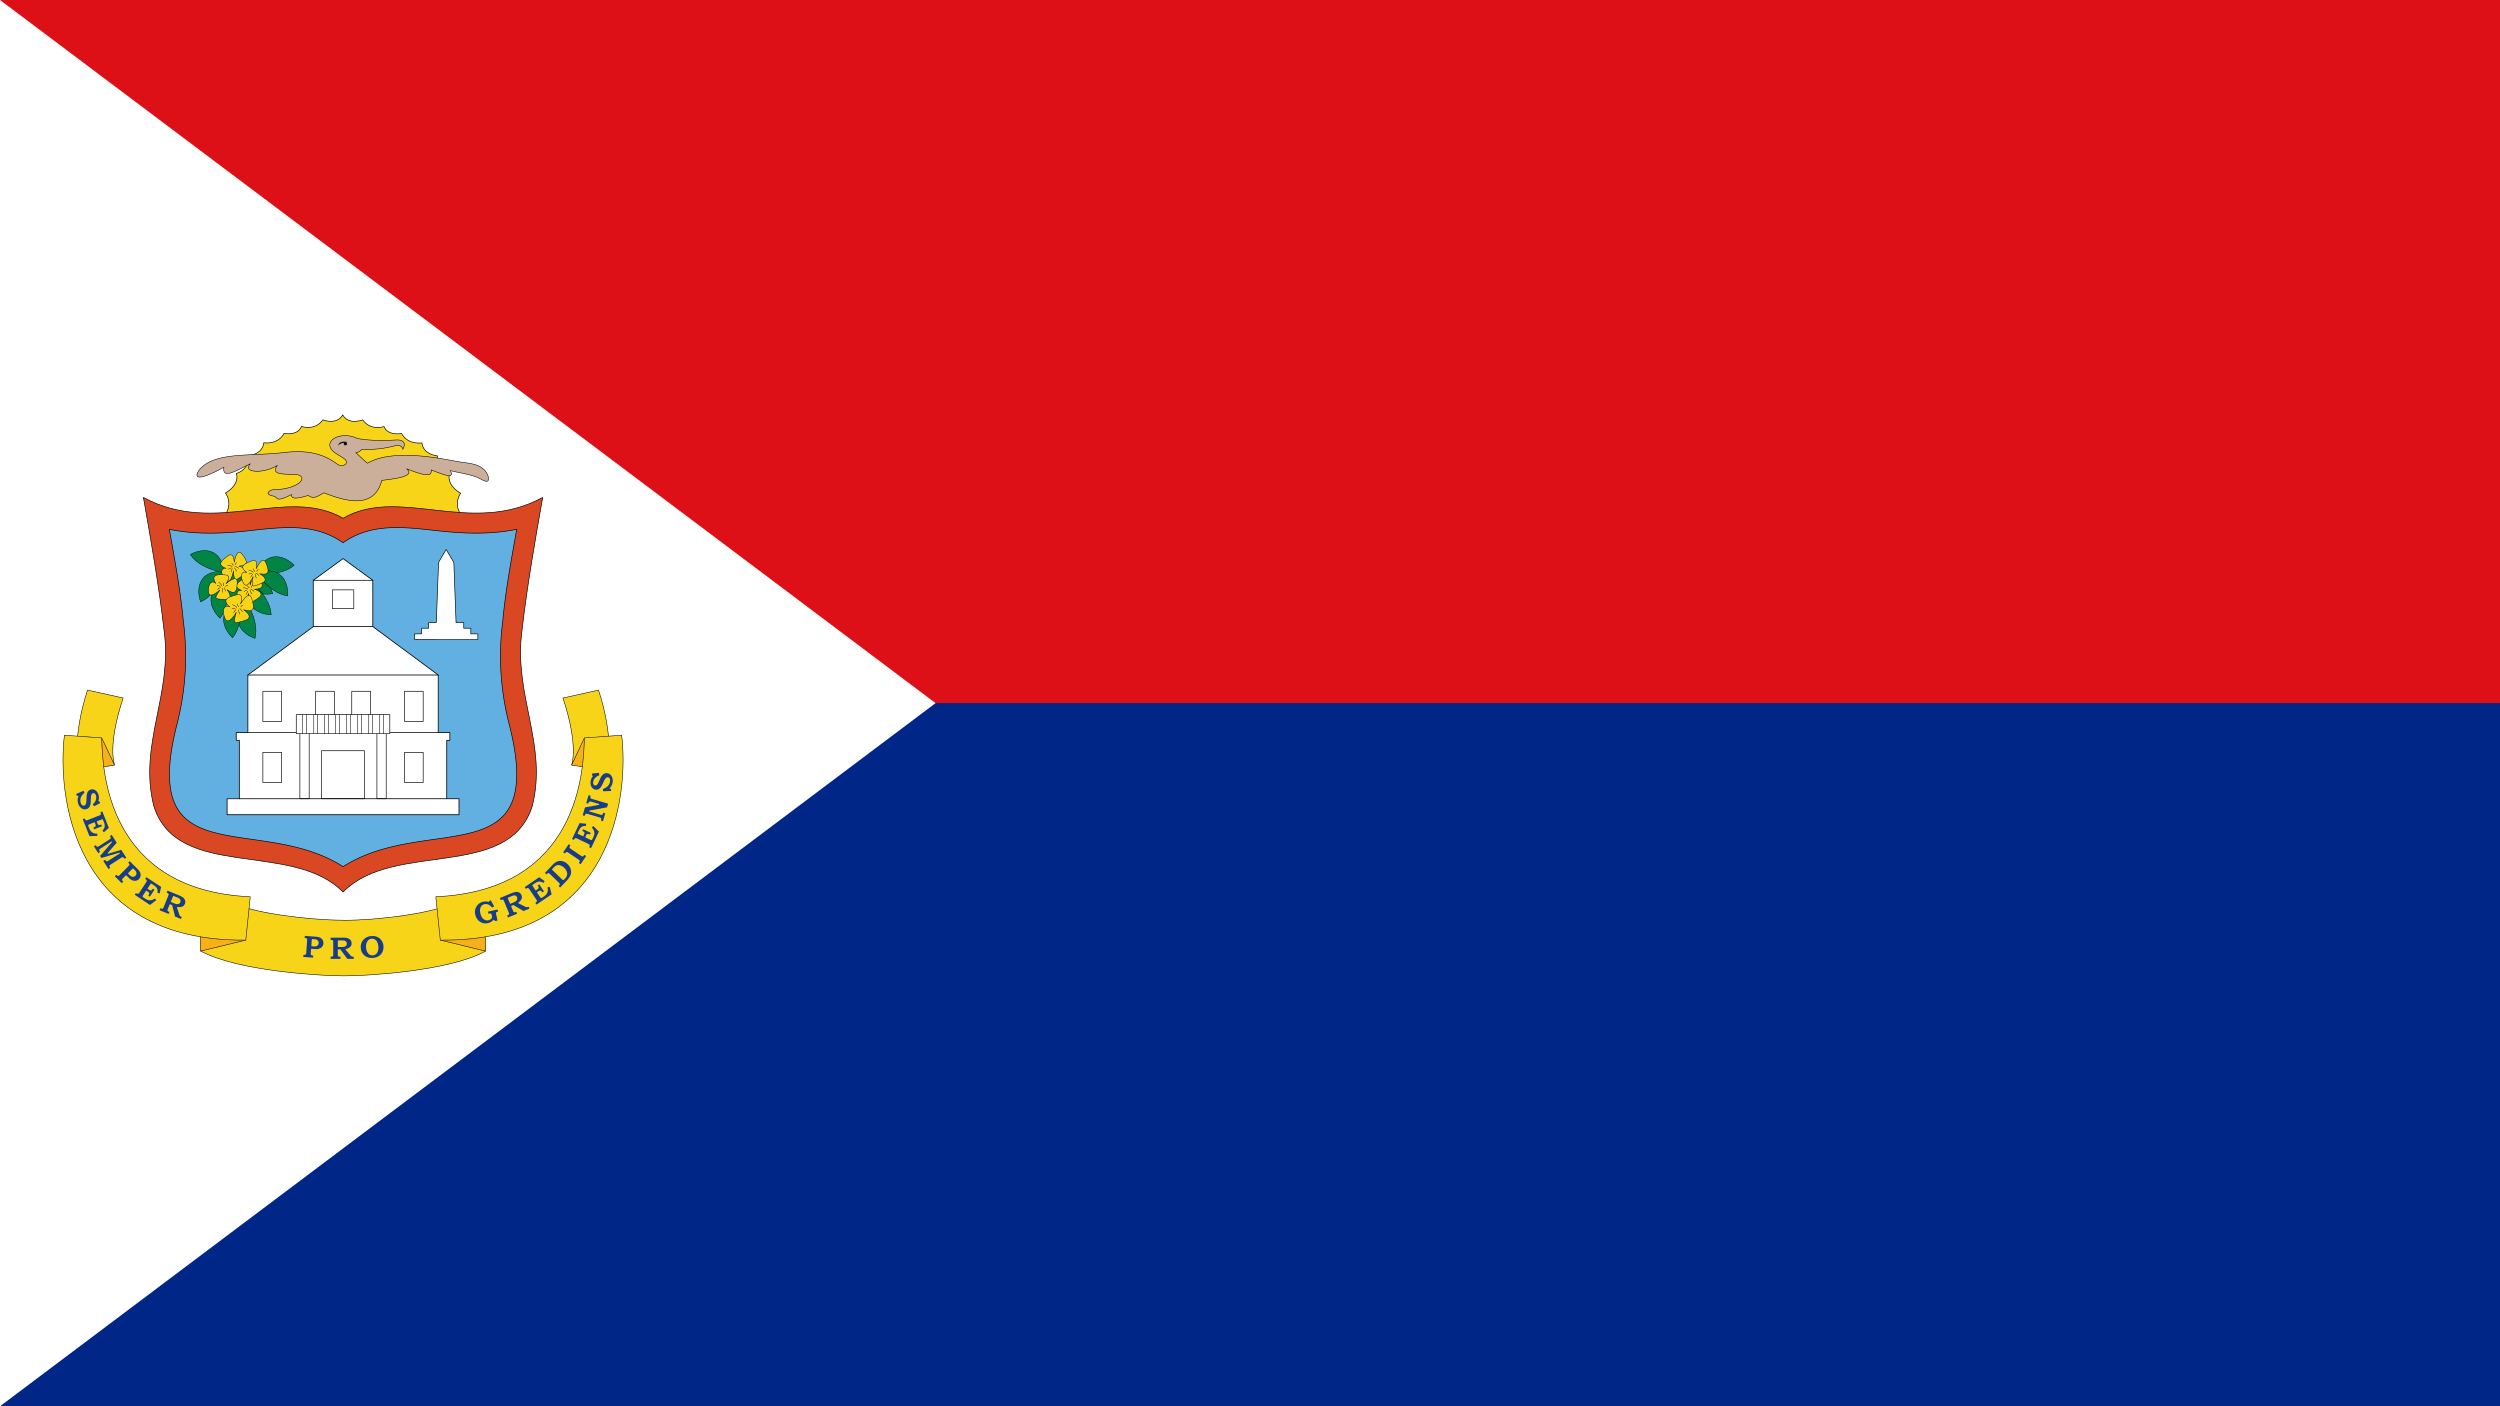 <svg xmlns="http://www.w3.org/2000/svg" viewBox="0 0 1920 1080"><defs><style>.cls-1{fill:#002688;}.cls-2{fill:#dc1016;}.cls-13,.cls-21,.cls-24,.cls-3{fill:#fff;}.cls-16,.cls-17,.cls-18,.cls-19,.cls-20,.cls-4,.cls-7,.cls-9{fill:#f7d417;}.cls-5{fill:#f7b017;}.cls-22,.cls-23,.cls-6{fill:none;}.cls-10,.cls-11,.cls-12,.cls-13,.cls-14,.cls-15,.cls-16,.cls-17,.cls-18,.cls-19,.cls-20,.cls-21,.cls-22,.cls-23,.cls-24,.cls-25,.cls-6,.cls-7,.cls-9{stroke:#000;stroke-linejoin:round;}.cls-6,.cls-7{stroke-width:0.4px;}.cls-8{fill:#173d89;}.cls-11,.cls-12,.cls-13,.cls-9{stroke-width:0.5px;}.cls-10{fill:#cbaf9a;stroke-width:0.4px;}.cls-11{fill:#da4823;}.cls-12{fill:#62b0e2;}.cls-13,.cls-16,.cls-17,.cls-18,.cls-19,.cls-20,.cls-21,.cls-22,.cls-23,.cls-24,.cls-25{stroke-linecap:round;}.cls-14,.cls-15{fill:#008545;stroke-width:0.33px;}.cls-14{stroke-linecap:square;}.cls-16{stroke-width:0.33px;}.cls-17{stroke-width:0.33px;}.cls-18{stroke-width:0.33px;}.cls-19{stroke-width:0.33px;}.cls-20{stroke-width:0.32px;}.cls-21,.cls-22{stroke-width:0.6px;}.cls-23,.cls-24{stroke-width:0.5px;}.cls-25{fill:#21468b;stroke-width:0.4px;}</style></defs><title>Sint Maarten Flag1</title><g id="Layer_2" data-name="Layer 2"><g id="Sint_Maarten_Flag" data-name="Sint Maarten Flag"><path class="cls-1" d="M0,0H1920V1080H0Z"/><path class="cls-2" d="M0,0H1920V540H0Z"/><path class="cls-3" d="M0,0V1080L718.51,540Z"/><path class="cls-4" d="M432.35,536.08c12.39,37.26,6.62,51.59,6.61,51.5L467.07,592s4.74-25.33-7.4-62Z"/><path class="cls-4" d="M263.79,706.77c26.63.09,69-5.36,84.32-13.31l24.12-4.19.67,41.2c-28.55,15.77-94.47,19.16-109,19-14.52.11-81.25-3.33-109.93-19.16l.37-41.23,24.2,4.24c15.34,7.91,58.68,13.4,85.29,13.4h-.07"/><path class="cls-5" d="M372.9,730.46,338.15,722l34.64-4.48Z"/><path class="cls-5" d="M467.05,592,448.8,566.72,439,587.58Z"/><path class="cls-6" d="M432.35,536.08c12.39,37.26,6.62,51.59,6.61,51.5L467.07,592s4.74-25.33-7.4-62Z"/><path class="cls-6" d="M372.9,730.46,338.15,722"/><path class="cls-6" d="M448.8,566.71,439,587.57"/><path class="cls-5" d="M154,730.46,188.76,722l-34.64-4.48Z"/><path class="cls-6" d="M263.79,706.77c26.63.09,69-5.36,84.32-13.31l24.12-4.19.67,41.2c-28.55,15.77-94.47,19.16-109,19-14.52.11-81.25-3.33-109.93-19.16l.37-41.23,24.2,4.24c15.34,7.91,58.68,13.4,85.29,13.4h-.07"/><path class="cls-7" d="M477.42,564.64l-28.62,2.08c-.64,24.29-3.58,117-114.09,122L338.15,722c134.52,1.4,144.74-113.25,139.27-157.39Z"/><path class="cls-4" d="M94.57,536.08C82.18,573.34,88,587.67,88,587.58L59.85,592s-4.74-25.33,7.39-62Z"/><path class="cls-5" d="M59.85,592,78.1,566.72,88,587.58Z"/><path class="cls-6" d="M94.57,536.08C82.18,573.34,88,587.67,88,587.58L59.85,592s-4.74-25.33,7.39-62Z"/><path class="cls-6" d="M154,730.46,188.76,722"/><path class="cls-6" d="M78.1,566.71,88,587.57"/><path class="cls-7" d="M49.48,564.64l28.62,2.08c.65,24.29,3.59,117,114.1,122L188.76,722C54.24,723.43,44,608.78,49.49,564.64Z"/><path class="cls-8" d="M234.11,718.75l-.13,1.64.46,0a1.85,1.85,0,0,1,.95.24,1,1,0,0,1,.43.57h0a3.1,3.1,0,0,1,.05,1.15l-.67,9.3a2.92,2.92,0,0,1-.22,1.11h0a1.1,1.1,0,0,1-.55.47,2.9,2.9,0,0,1-1.15.06l-.23,0-.12,1.64,7.53.54.12-1.64-.51,0a1.93,1.93,0,0,1-.9-.21h0a1.07,1.07,0,0,1-.44-.52h0a2,2,0,0,1-.06-.93l.22-3.16a.34.34,0,0,1,.37-.32h0l2.87.21a6.42,6.42,0,0,0,4.46-1.07h0a4.27,4.27,0,0,0,1.79-3.26,4.47,4.47,0,0,0-.28-1.92,4.41,4.41,0,0,0-1-1.63h0a4.63,4.63,0,0,0-1.73-1.1,9.09,9.09,0,0,0-2.67-.53Zm52.18.14-1,0a8.7,8.7,0,0,0-6.18,2.82,8.08,8.08,0,0,0-2,6.24h0a8,8,0,0,0,3.21,6.18,8.69,8.69,0,0,0,6,1.54,9.63,9.63,0,0,0,4.58-1.37,7.48,7.48,0,0,0,2.8-3.17,8.81,8.81,0,0,0,.78-4.49,8.06,8.06,0,0,0-2.82-5.86,8.15,8.15,0,0,0-5.47-1.93Zm-32.39,1.27v1.71h.61a1.86,1.86,0,0,1,.79.16.84.84,0,0,1,.49.52,2.39,2.39,0,0,1,.12.91l0,9.54c0,.26,0,.47,0,.63a.79.79,0,0,1-.07.41h0a1.18,1.18,0,0,1-.53.55,2.24,2.24,0,0,1-1,.15h-.39v1.65l7.57,0v-1.64H261a2.44,2.44,0,0,1-1-.15h0a1.09,1.09,0,0,1-.45-.52h0a3.41,3.41,0,0,1-.12-1.24v-3.38a.35.35,0,0,1,.35-.35h1.41a.35.35,0,0,1,.28.15l5.3,7.17,4.9,0v-1.65h-.38a3.18,3.18,0,0,1-.88-.1,2.35,2.35,0,0,1-.65-.33h0a4.46,4.46,0,0,1-.68-.69h0l-.14-.18-3.47-4.06a.36.36,0,0,1,.05-.5.41.41,0,0,1,.15-.07,6.53,6.53,0,0,0,3.1-1.47,3.56,3.56,0,0,0,1.26-2.86,3.89,3.89,0,0,0-.48-2,4.06,4.06,0,0,0-1.38-1.45,4.87,4.87,0,0,0-2-.75,13,13,0,0,0-2.14-.19Zm31.93.74a3.93,3.93,0,0,1,2.06.59,4.79,4.79,0,0,1,1.83,2.07,9.07,9.07,0,0,1,.86,3.47,7.62,7.62,0,0,1-1.07,4.89,4.29,4.29,0,0,1-6.61.48,7.41,7.41,0,0,1-1.75-4.66,7.76,7.76,0,0,1,1.15-5,4.08,4.08,0,0,1,3.21-1.81h.32Zm-46,.33,1.87.13a3.54,3.54,0,0,1,2.13.74,2.59,2.59,0,0,1,.89,2.19,2.63,2.63,0,0,1-1.75,2.39,5.27,5.27,0,0,1-2.09.14l-1.44-.09a.36.36,0,0,1-.32-.38h0l.34-4.8a.35.35,0,0,1,.37-.32Zm20,1h2.77a6.82,6.82,0,0,1,2.19.25,2.35,2.35,0,0,1,1.14.85,2.23,2.23,0,0,1,.42,1.35,2.37,2.37,0,0,1-.45,1.44,2.6,2.6,0,0,1-1.26.91,7.19,7.19,0,0,1-2.33.28h-2.51a.35.35,0,0,1-.35-.35l0-4.38a.35.35,0,0,1,.35-.35Z"/><path class="cls-8" d="M460,593.54l-5.23.52-.19,1.25.6.47a.35.35,0,0,1,.07.49h0a6.88,6.88,0,0,0-1.64,3.57,7.48,7.48,0,0,0,.18,3.25h0a5,5,0,0,0,1.38,2.34,4.1,4.1,0,0,0,2.16,1,3.87,3.87,0,0,0,1.69-.1,4.06,4.06,0,0,0,1.4-.68,6.4,6.4,0,0,0,1.23-1.43,14.3,14.3,0,0,0,.91-1.58l1.24-2.68a8.93,8.93,0,0,1,1.46-2.41h0a1.91,1.91,0,0,1,1.64-.61,1.7,1.7,0,0,1,1,.53,2.25,2.25,0,0,1,.59,1.17h0a4.56,4.56,0,0,1,0,1.65,6.22,6.22,0,0,1-2,3.69A8.36,8.36,0,0,1,463,605.9l.15,1.77,6.05-.17.19-1.28-.92-.59a.33.33,0,0,1-.11-.48l0,0a7.68,7.68,0,0,0,2.14-4.36,6.91,6.91,0,0,0-.88-4.82,4.34,4.34,0,0,0-3.16-2.14,4,4,0,0,0-2.91.62,7.88,7.88,0,0,0-2.49,3.36h0l-1.43,3.06h0a4.92,4.92,0,0,1-1.29,1.93,1.87,1.87,0,0,1-1.45.45,1.56,1.56,0,0,1-1.1-.92h0a3.19,3.19,0,0,1-.2-1.9,5.77,5.77,0,0,1,1.49-3,8.42,8.42,0,0,1,3.19-2Zm-8,17.2-1.75,6,1.58.45.14-.45a1.77,1.77,0,0,1,.43-.88,1.07,1.07,0,0,1,.67-.3,1.4,1.4,0,0,1,.45,0c.18,0,.39.09.64.17l5.8,1.7a.35.35,0,0,1,.25.43.36.36,0,0,1-.29.25l-10.65,1.95-1.78,6.07,1.58.46.16-.54a1.6,1.6,0,0,1,.39-.78,1.14,1.14,0,0,1,.64-.31,2.29,2.29,0,0,1,1,.12l9.31,2.74a1.91,1.91,0,0,1,.84.43,1.16,1.16,0,0,1,.35.64h0a2.32,2.32,0,0,1-.15,1l-.1.36,1.57.46,1.77-6.08-1.57-.46-.13.45a2.16,2.16,0,0,1-.43.9h0a1.09,1.09,0,0,1-.6.33h0a3,3,0,0,1-1.08-.2l-8.36-2.46a.35.35,0,0,1-.23-.44.34.34,0,0,1,.26-.23l13.51-2.5.82-2.8-12.22-3.58a3.1,3.1,0,0,1-1.05-.44,1.1,1.1,0,0,1-.37-.63h0a2.05,2.05,0,0,1,.12-1l.12-.42Zm-6.88,21.42-5.82,12.22,1.48.7.17-.36a2.05,2.05,0,0,1,.59-.85,1.07,1.07,0,0,1,.65-.21,2.78,2.78,0,0,1,1.08.35l8.31,4,.63.31a1.83,1.83,0,0,1,.37.25h0a1.05,1.05,0,0,1,.3.82,3.42,3.42,0,0,1-.41,1.21l0,.07,1.48.71,6-12.69-4.29-4.29-1.19,1.22a7.75,7.75,0,0,1,1.47,2h0a5.56,5.56,0,0,1,.52,2.55,7.48,7.48,0,0,1-.78,2.75l-.61,1.28a2.43,2.43,0,0,1-.47.77h0a.78.78,0,0,1-.52.21.92.92,0,0,1-.37-.09c-.14,0-.3-.12-.49-.21l-3.5-1.67a.36.36,0,0,1-.16-.47h0l.33-.69a4.37,4.37,0,0,1,.76-1.28,1.35,1.35,0,0,1,.85-.32,2.63,2.63,0,0,1,1.21.34l.34.16.63-1.32-5.83-2.78-.62,1.32.26.13a3.18,3.18,0,0,1,1.13.73,1.2,1.2,0,0,1,.26.88,3.91,3.91,0,0,1-.46,1.34l-.37.78a.35.35,0,0,1-.46.16h0l-3.81-1.82a.36.36,0,0,1-.17-.47h0l1.11-2.33a7.28,7.28,0,0,1,1.2-1.86,3.86,3.86,0,0,1,1.82-1.15h0a7.48,7.48,0,0,1,2.25-.26l.16-1.7Zm-8.36,16.17-4.23,6.26,1.36.93.23-.34a3.23,3.23,0,0,1,.34-.46,1,1,0,0,1,.33-.28,1.12,1.12,0,0,1,.74-.1,3,3,0,0,1,1,.54l7.79,5.27a2.49,2.49,0,0,1,.78.7,1.06,1.06,0,0,1,.15.67h0a2.76,2.76,0,0,1-.5,1l-.18.27,1.36.91,4.22-6.26-1.36-.92-.31.46a1.78,1.78,0,0,1-.66.65.92.92,0,0,1-.67.11,3.21,3.21,0,0,1-1-.53l-7.76-5.25a2.89,2.89,0,0,1-.82-.71h0a1,1,0,0,1-.18-.69,2.09,2.09,0,0,1,.45-.95l.22-.34Zm-6.61,12.86a6.66,6.66,0,0,0-1.87.31,10,10,0,0,0-3.87,2.72l-5.89,6.15,1.18,1.14.16-.17a2.33,2.33,0,0,1,.91-.71,1,1,0,0,1,.72,0,2.53,2.53,0,0,1,.91.68l6.66,6.41a2.92,2.92,0,0,1,.74.88h0a1.24,1.24,0,0,1,.05.78,2.37,2.37,0,0,1-.67.93l-.16.17,1.19,1.14,5.16-5.39a17.7,17.7,0,0,0,1.64-2.11,9.81,9.81,0,0,0,1.25-2.3,7.17,7.17,0,0,0,.32-2.72,7.47,7.47,0,0,0-.74-2.84,8.94,8.94,0,0,0-1.9-2.56,8.62,8.62,0,0,0-3.84-2.28,7.31,7.31,0,0,0-1.94-.24Zm-1.46,3.2h.35a5.67,5.67,0,0,1,1.43.31,7.58,7.58,0,0,1,2.89,1.82,7.32,7.32,0,0,1,1.93,2.88h0a4.87,4.87,0,0,1,.17,2.88,6.92,6.92,0,0,1-1.8,2.82,4,4,0,0,1-.76.68h0a.88.88,0,0,1-.62,0,.79.79,0,0,1-.31-.18l-.35-.31-7.57-7.3a.34.34,0,0,1,0-.49h0l1.3-1.35a5.77,5.77,0,0,1,2.45-1.69,3.62,3.62,0,0,1,.94-.13Zm-14.58,9.33L403,681.29l.92,1.36.33-.23a2.08,2.08,0,0,1,.94-.44,1.13,1.13,0,0,1,.67.16,2.76,2.76,0,0,1,.75.86l5.15,7.65c.16.24.28.44.37.6a1.32,1.32,0,0,1,.2.39h0a1.17,1.17,0,0,1-.16.86,3.41,3.41,0,0,1-1,.83l-.06,0,.92,1.37,11.63-7.85L422.13,681l-1.65.44a7.54,7.54,0,0,1,.23,2.52,5.59,5.59,0,0,1-.84,2.46h0a7.42,7.42,0,0,1-2.07,2l-1.17.79a2.3,2.3,0,0,1-.8.42h0a.76.76,0,0,1-.55-.08,1,1,0,0,1-.27-.27c-.09-.11-.19-.25-.31-.43l-2.17-3.22a.36.36,0,0,1,.1-.49l.63-.42a4.18,4.18,0,0,1,1.3-.71,1.36,1.36,0,0,1,.9.15,2.73,2.73,0,0,1,.87.91l.21.31,1.22-.82-3.61-5.35-1.21.81.16.24a3.21,3.21,0,0,1,.6,1.22h0a1.26,1.26,0,0,1-.21.86h0a4,4,0,0,1-1.09.93l-.7.47a.36.36,0,0,1-.49-.1l-2.35-3.5a.34.34,0,0,1,.09-.48h0l2.14-1.44a7.84,7.84,0,0,1,2-1,3.87,3.87,0,0,1,2.14-.05,7.33,7.33,0,0,1,2.07.93l1-1.38ZM396.6,685h-.27a5.23,5.23,0,0,0-1.08.16,14.14,14.14,0,0,0-2.05.66l-9.3,3.88.66,1.59.26-.11.3-.14h0a1.86,1.86,0,0,1,.79-.16.87.87,0,0,1,.65.28,2.37,2.37,0,0,1,.46.8l3.66,8.8c.1.24.18.44.23.59a1.21,1.21,0,0,1,.09.41h0a1.2,1.2,0,0,1-.28.7h0a2.19,2.19,0,0,1-.86.53l-.36.15.63,1.52,7-2.91-.63-1.52-.39.16a2.28,2.28,0,0,1-1,.26h0a1.15,1.15,0,0,1-.61-.31h0a3.35,3.35,0,0,1-.6-1.1l-1.29-3.11a.34.34,0,0,1,.18-.46h0l1.3-.54a.37.37,0,0,1,.31,0l7.67,4.56,4.52-1.88-.63-1.52-.35.15a3.08,3.08,0,0,1-.85.24,2,2,0,0,1-.73-.05h0a4.08,4.08,0,0,1-.88-.37l-.2-.11-4.76-2.4a.36.36,0,0,1-.16-.47.37.37,0,0,1,.12-.13,6.62,6.62,0,0,0,2.28-2.55,3.57,3.57,0,0,0,.06-3.14,3.93,3.93,0,0,0-1.2-1.63,4,4,0,0,0-1.84-.79h0a4.26,4.26,0,0,0-.8-.08ZM395,687.64a2.24,2.24,0,0,1,2.09,1.42,2.38,2.38,0,0,1,.15,1.5h0a2.64,2.64,0,0,1-.82,1.32,7,7,0,0,1-2,1.17l-2.31,1a.35.35,0,0,1-.46-.18h0l-1.68-4a.35.35,0,0,1,.18-.46h0l2.58-1.08a6.74,6.74,0,0,1,2.12-.61H395Zm-18,3.86-1.19.27-.22.64a.35.35,0,0,1-.44.22,6.67,6.67,0,0,0-1.92-.3,8.49,8.49,0,0,0-2.14.2,8,8,0,0,0-3.76,2,7.74,7.74,0,0,0-2.22,3.54,8.63,8.63,0,0,0-.09,4.41,9,9,0,0,0,2,4,7.81,7.81,0,0,0,3.47,2.32,7.69,7.69,0,0,0,4.18.17,8.27,8.27,0,0,0,2.31-.89,8.5,8.5,0,0,0,2-1.56.35.35,0,0,1,.49,0l0,0,.76.88,1.88-.42-1.08-4.84a2.52,2.52,0,0,1-.09-1,1.12,1.12,0,0,1,.36-.61h0a2.55,2.55,0,0,1,.93-.35l.27-.06-.36-1.63-7.38,1.66.36,1.63.6-.14a2.25,2.25,0,0,1,1-.08,1.2,1.2,0,0,1,.61.37h0a2,2,0,0,1,.33.92l.14.6h0a2.51,2.51,0,0,1,0,1.42,2.75,2.75,0,0,1-1,1.15,4.36,4.36,0,0,1-1.66.77,4.27,4.27,0,0,1-2.57-.2,5.41,5.41,0,0,1-2.26-1.89,9.07,9.07,0,0,1-1.43-3.38,7.77,7.77,0,0,1-.11-3.3,4.86,4.86,0,0,1,1.2-2.42h0a4.3,4.3,0,0,1,2.13-1.22,4.61,4.61,0,0,1,1.85,0,5.23,5.23,0,0,1,1.83.74h0A14.52,14.52,0,0,1,378,697l1.51-.9Z"/><path class="cls-8" d="M70.8,606.19a4,4,0,0,0-.9.11h0a4,4,0,0,0-1.54.73,4.13,4.13,0,0,0-1,1.16h0a6.32,6.32,0,0,0-.6,1.78h0a15.62,15.62,0,0,0-.25,1.81h0l-.15,2.94a8.73,8.73,0,0,1-.46,2.79,1.91,1.91,0,0,1-1.29,1.18,1.79,1.79,0,0,1-1.11-.12,2.34,2.34,0,0,1-1-.87,4.64,4.64,0,0,1-.62-1.52A6.32,6.32,0,0,1,62.3,612h0a8.39,8.39,0,0,1,2.59-3.08l-.81-1.59-5.53,2.42.29,1.26,1.08.2a.36.36,0,0,1,.28.41s0,0,0,.06a8.78,8.78,0,0,0-.56,2.46,8.09,8.09,0,0,0,.23,2.39,6.8,6.8,0,0,0,2.6,4.13,4.31,4.31,0,0,0,3.73.79,4,4,0,0,0,2.47-1.66,7.77,7.77,0,0,0,1-4l.18-3.38a5,5,0,0,1,.48-2.29,1.85,1.85,0,0,1,1.17-1,1.55,1.55,0,0,1,1.37.44,3.17,3.17,0,0,1,.9,1.69,5.78,5.78,0,0,1-.24,3.38h0a8.43,8.43,0,0,1-2.21,3.07l.87,1.56,4.65-2.44-.29-1.22-.73-.21a.35.35,0,0,1-.25-.43v0A6.81,6.81,0,0,0,75.8,611a7.47,7.47,0,0,0-1.38-2.94,4.94,4.94,0,0,0-2.16-1.65,4.38,4.38,0,0,0-1.16-.25h-.3Zm7.83,17-1.55.61.15.37a2.11,2.11,0,0,1,.22,1h0a1,1,0,0,1-.29.61,2.55,2.55,0,0,1-1,.55l-8.57,3.39-.66.24a1.31,1.31,0,0,1-.43.1h0a1.14,1.14,0,0,1-.79-.34,3.47,3.47,0,0,1-.61-1.13l0-.07-1.53.61,5.15,13.06,6.06-.21-.07-1.72a7.4,7.4,0,0,1-2.51-.31,5.63,5.63,0,0,1-2.21-1.35,7.47,7.47,0,0,1-1.47-2.46l-.53-1.32a2.35,2.35,0,0,1-.24-.86h0a.78.78,0,0,1,.21-.52,1.14,1.14,0,0,1,.32-.22c.12-.06.29-.12.48-.2l3.61-1.43a.35.35,0,0,1,.45.2h0l.28.71a4.29,4.29,0,0,1,.4,1.43,1.26,1.26,0,0,1-.34.83,2.49,2.49,0,0,1-1.07.67l-.36.14.54,1.36,6-2.37-.53-1.36-.28.1a3.12,3.12,0,0,1-1.31.33,1.23,1.23,0,0,1-.79-.4h0a3.85,3.85,0,0,1-.67-1.26l-.31-.79a.35.35,0,0,1,.19-.46h0l3.93-1.55a.35.35,0,0,1,.45.2h0l1,2.41A7.53,7.53,0,0,1,80.4,634a3.88,3.88,0,0,1-.41,2.1h0a7.85,7.85,0,0,1-1.34,1.82l1.12,1.28,3.82-3.37Zm7.15,18-1.38.89.3.48h0a1.73,1.73,0,0,1,.33.8h0a1,1,0,0,1-.21.7,2.44,2.44,0,0,1-.76.64l-8,5.14a2.52,2.52,0,0,1-1,.45,1.07,1.07,0,0,1-.72-.15h0a2.34,2.34,0,0,1-.68-.78l-.17-.28-1.39.89,3.37,5.24,1.38-.88-.25-.4a2.37,2.37,0,0,1-.38-.82v0a1.3,1.3,0,0,1,.08-.65h0a1.3,1.3,0,0,1,.52-.55l8.64-5.57a.35.35,0,0,1,.48.12.36.36,0,0,1,0,.4l-9.07,10.52,1,1.53,13.76-4.05a.34.34,0,0,1,.42.24.33.33,0,0,1-.14.38l-8.74,5.65a2.11,2.11,0,0,1-.92.4,1.05,1.05,0,0,1-.69-.17,2.78,2.78,0,0,1-.7-.83l-.16-.24-1.37.89,4,6.27,1.38-.89-.33-.52a1.77,1.77,0,0,1-.31-.83h0a1.11,1.11,0,0,1,.17-.66,1.24,1.24,0,0,1,.28-.28L85,664l8.07-5.21a1.88,1.88,0,0,1,1.28-.42,1.6,1.6,0,0,1,1,.8l.26.41,1.38-.89-3.88-6-10,2.94a.35.35,0,0,1-.44-.23.36.36,0,0,1,.08-.33l6.89-7.86Zm13.84,20.19-1.16,1.17.33.33a1.9,1.9,0,0,1,.57.8,1,1,0,0,1-.06.71h0a3,3,0,0,1-.72.9L92,671.94a2.52,2.52,0,0,1-.88.7,1,1,0,0,1-.74,0,2.75,2.75,0,0,1-.9-.7l-.15-.15-1.16,1.16,5.35,5.33,1.16-1.17-.36-.36a2.12,2.12,0,0,1-.55-.75,1.16,1.16,0,0,1,0-.69A1.22,1.22,0,0,1,94,675q.14-.16.36-.39l2.22-2.25a.37.37,0,0,1,.5,0h0l2.05,2a6.33,6.33,0,0,0,4.06,2.11,4.25,4.25,0,0,0,3.49-1.31A4.61,4.61,0,0,0,108,671.6a4.93,4.93,0,0,0-.6-2,9.28,9.28,0,0,0-1.68-2.16Zm2.44,5.51a.35.35,0,0,1,.24.1l1.34,1.32a3.57,3.57,0,0,1,1.14,2,2.6,2.6,0,0,1-.77,2.24,2.72,2.72,0,0,1-1.39.79,2.67,2.67,0,0,1-1.48-.13h0A5.44,5.44,0,0,1,99.46,672l-1-1a.35.35,0,0,1,0-.5h0l3.39-3.41a.34.34,0,0,1,.23-.1Zm10.36,6.78-.89,1.37.33.22a2.09,2.09,0,0,1,.76.7h0a1.07,1.07,0,0,1,.11.68,2.78,2.78,0,0,1-.5,1l-5.07,7.71c-.16.24-.3.43-.4.57a1.72,1.72,0,0,1-.3.34h0a1.12,1.12,0,0,1-.85.18,3.32,3.32,0,0,1-1.14-.57l-.06-.05-.91,1.38L115.19,695l4.83-3.67L119,690a7.59,7.59,0,0,1-2.23,1.17,5.36,5.36,0,0,1-2.59.17h0a7.4,7.4,0,0,1-2.61-1.16l-1.19-.78a2.48,2.48,0,0,1-.69-.57h0a.75.75,0,0,1-.13-.55,1,1,0,0,1,.13-.35c.07-.12.16-.27.28-.45l2.14-3.24a.35.35,0,0,1,.48-.1l.64.42a4.23,4.23,0,0,1,1.15.94,1.22,1.22,0,0,1,.2.88,2.62,2.62,0,0,1-.49,1.16l-.21.31,1.21.81,3.56-5.39-1.22-.81-.16.24a3.28,3.28,0,0,1-.89,1h0a1.33,1.33,0,0,1-.88.14,3.89,3.89,0,0,1-1.27-.65l-.71-.47a.36.36,0,0,1-.1-.49h0l2.33-3.52a.35.35,0,0,1,.48-.11l2.15,1.43a7.92,7.92,0,0,1,1.68,1.45,3.91,3.91,0,0,1,.87,2,7.29,7.29,0,0,1,0,2.27l1.65.4,1.2-5ZM128.69,684,128,685.6l.26.11.31.11h0a1.93,1.93,0,0,1,.66.45.8.8,0,0,1,.27.68,2.25,2.25,0,0,1-.23.88l-3.58,8.83c-.1.24-.18.43-.25.58a1.48,1.48,0,0,1-.23.36h0a1.28,1.28,0,0,1-.7.31,2.22,2.22,0,0,1-1-.23l-.37-.15-.61,1.52,7,2.86.61-1.53-.39-.16a2.18,2.18,0,0,1-.89-.52h0a1.06,1.06,0,0,1-.23-.66h0a3.54,3.54,0,0,1,.36-1.2l1.27-3.13a.35.35,0,0,1,.45-.2h0l1.31.54a.33.33,0,0,1,.2.24l2.25,8.64,4.53,1.84.62-1.52-.35-.14a3.28,3.28,0,0,1-.78-.43,2.34,2.34,0,0,1-.48-.55h0a4.27,4.27,0,0,1-.38-.9h0l-.06-.22L135.94,697a.34.34,0,0,1,.22-.44.32.32,0,0,1,.17,0,6.53,6.53,0,0,0,3.41-.21,3.53,3.53,0,0,0,2.25-2.18,3.75,3.75,0,0,0,.28-2,4,4,0,0,0-.74-1.86,5,5,0,0,0-1.59-1.45,13.9,13.9,0,0,0-1.91-1Zm4.53,4.12a.32.32,0,0,1,.14,0l2.58,1.05a6.65,6.65,0,0,1,1.94,1.06,2.36,2.36,0,0,1,.75,1.21,2.31,2.31,0,0,1-.13,1.41,2.33,2.33,0,0,1-.95,1.16,2.66,2.66,0,0,1-1.51.38,7.36,7.36,0,0,1-2.27-.61l-2.32-1a.33.33,0,0,1-.19-.45h0l1.64-4.06a.38.38,0,0,1,.32-.22Z"/><path class="cls-9" d="M352.84,402.12l.22-8.39a14.08,14.08,0,0,1,.72-14.89s-11.09-5.88-8.51-15.08c0,0-10-2.57-9.28-13.62,0,0-10.83-.75-11.95-10,0,0-10.82,1.78-15.58-7.21,0,0-10.55,2.07-13.53-5.35,0,0-10.26,3.56-16.35-5.15,0,0-10.84,4.39-15.38-3.84-4.48,8.2-15.31,3.84-15.31,3.84-6,8.68-16.35,5.08-16.35,5.08-2.88,7.44-13.4,5.33-13.4,5.33-4.75,9-15.56,7.21-15.56,7.21-1.06,9.2-11.86,9.95-11.86,9.95.85,11.08-9.16,13.59-9.16,13.59,2.64,9.21-8.43,15.07-8.43,15.07a13.93,13.93,0,0,1,.9,14.87l-.25,7.74,179.08.83Z"/><path class="cls-10" d="M263.53,351.72c5.81,3.65.31,7.55-4.14,5-11-8.35-23.29-11.31-41.55-9.14-25.23,3-53.14-.87-64.75,13.28-1.74,2.13-7.77,12.43,18.89-2-1.66,10,10.74,1.82,20.32-2.7-6.6,6.92,10.11,8,20.69,1.26-5.2,7,3.93,6.8,12.59,6.84,12.66.4,5.67,11.57-16,11.89-1.58,0-7.77,3.27.54,4.87,3.73.71.71,5.49,13.85-1.26-.82,3.95,4.81,3.18,12.77.72,4.51,3.55,8.17-.13,12.05-2,16.61,6.51,38.53,13,44.43-9.54,13.85-1.6,25.32-3.64,19.11-8.92,18.06,7.37,19.1,4.53,18.83.89,8.66,3.28,18.73,7.71,14.62.51,8.33,2.13,17.44,2.87,24.55,7.13,7.2,3.74,4.72-3.41,3.18-5.73C369.36,356.66,362,356,354.63,355c-8.85-1.11-50.71-11.85-72.45.74-3.05-2.61-6-5.4-8.9-8.15a5.78,5.78,0,0,0,4.58-2.55,81.13,81.13,0,0,0,25.44-2.67c3.86-1.21,6.06,1.1,6,2.8,3.53-6.23-1.36-7.52-5-7.26-14.35.82-23,.06-29.89-1.15-13.75-6.87-30.3,3.68-15,12.36Z"/><path d="M266.76,339.54c-2.88.42-5.85.77-7,2.77C259.85,339,264.73,338.8,266.76,339.54Z"/><ellipse cx="265.24" cy="340.74" rx="1.24" ry="1.27"/><path class="cls-11" d="M110.15,382.05c5.64,32.11,12.06,68.53,15.87,102.15,6.7,49.78-19.85,87.44-7.91,134.79,18.1,57.73,106.56,26.28,145.34,66.1,38.78-39.82,127.25-8.37,145.35-66.1,11.93-47.35-14.62-85-7.91-134.79,3.81-33.62,10.22-70,15.87-102.15-55.36,30.11-110-9.06-153.31,16-43.25-25-97.95,14.13-153.3-16Z"/><path class="cls-12" d="M219.7,405.23c-9.21.17-18.59,1.28-27.95,2.31-18.18,2-39.47,3.5-61.66-1,4,23.11,8.43,46,10.7,70.48A207.65,207.65,0,0,1,136,555.89c-30.12,117.63,62.61,68.17,127.49,109.7,64.88-41.53,157.62,7.93,127.5-109.7A207.65,207.65,0,0,1,386.12,477c2.27-24.48,6.67-47.37,10.7-70.48-22.19,4.5-43.48,3-61.66,1-25-2.77-50.08-6-71.71,9.31-13.52-9.58-28.4-11.9-43.75-11.62Z"/><path class="cls-13" d="M342.66,422l-5.86,9.93-1.72,46.19h-5.91v4.34h-5.41v4.34h-5.42v4.34H367v-4.34h-5.42v-4.34h-5.41V478.1h-5.91l-1.72-46.19Z"/><path class="cls-14" d="M172.13,438.94l25,1.38-8.28,21.25-14.46-.75Z"/><path class="cls-15" d="M189.3,434.35c11.59,6.62,18.12,13.83,20.13,21.56C197.66,458,185.09,452.39,189.3,434.35Z"/><path class="cls-15" d="M174.31,445.72c1.56,13.3-.35,22.85-5.36,29.06C160.32,466.48,157.34,453,174.31,445.72Z"/><path class="cls-15" d="M172.13,438.94c-4.71,12.52-10.79,20.12-18.09,23.32C150.19,450.9,153.73,437.57,172.13,438.94Z"/><path class="cls-15" d="M172.11,439.88c-13.09-2.59-21.56-7.34-25.92-14C156.71,420.14,170.39,421.43,172.11,439.88Z"/><path class="cls-15" d="M197.13,440.32c13.29,1.18,22.75-1,28.79-6.22C217.41,425.68,203.91,423.09,197.13,440.32Z"/><path class="cls-15" d="M197.17,440.32c8,10.7,16,16.29,23.87,17.32C221.58,445.65,214.47,433.85,197.17,440.32Z"/><path class="cls-15" d="M193,446.88c10,8.87,14.9,17.28,15.28,25.26C196.34,471.72,185.19,463.66,193,446.88Z"/><path class="cls-15" d="M188.89,461.57c6.83,11.5,9,21,6.92,28.72C184.56,486.25,176.37,475.18,188.89,461.57Z"/><path class="cls-15" d="M184.08,460.83c1.51,13.3-.43,22.85-5.47,29C170,481.54,167.09,468.07,184.08,460.83Z"/><path class="cls-16" d="M184.73,462.05c-3.84-4.67-3.65-9.05.87-8.61,0,0-7.49-2.46-1.65-6.87,5-3.74,8-5.6,8.2,2.71,0,0,2.56-11.81,6.49-5.62,3.25,5.11,5,8.69-3.3,8.85,0,0,9.12,2.6,3.09,6.75-7.26,5-7.27,4.75-7.43-3.55,0,0-2.43,11-6.27,6.34Z"/><path class="cls-16" d="M186.9,451.46a6.21,6.21,0,0,1,3.45.94"/><path class="cls-16" d="M190.27,449.73a2,2,0,0,0,1.24,1.76"/><path class="cls-16" d="M193,451.18s.21-1.39,1-1.54"/><path class="cls-16" d="M192.6,452.6a5.12,5.12,0,0,1,2.35,1.46"/><path class="cls-16" d="M192.09,453.45a7.12,7.12,0,0,0,1.48,2.71"/><path class="cls-16" d="M189.54,453.4a6.38,6.38,0,0,0-2.11.9"/><path class="cls-16" d="M190.22,454a10.68,10.68,0,0,0-.9,2.58"/><path class="cls-17" d="M173.41,445.15c-4.18-4.41-4.3-8.82.26-8.7,0,0-7.68-1.93-2.13-6.77,4.7-4.1,7.66-6.17,8.4,2.14,0,0,1.74-12,6.12-6.1,3.61,4.89,5.61,8.36-2.69,9.11,0,0,9.33,2,3.58,6.55-6.92,5.53-6.95,5.28-7.7-3,0,0-1.66,11.22-5.84,6.8Z"/><path class="cls-17" d="M174.84,434.38a6.12,6.12,0,0,1,3.52.7"/><path class="cls-17" d="M178.1,432.4a1.93,1.93,0,0,0,1.36,1.68"/><path class="cls-17" d="M180.89,433.67s.1-1.41.9-1.62"/><path class="cls-17" d="M180.63,435.12a5.1,5.1,0,0,1,2.46,1.3"/><path class="cls-17" d="M180.18,436a7.15,7.15,0,0,0,1.67,2.61"/><path class="cls-17" d="M177.62,436.13a6.59,6.59,0,0,0-2.05,1.06"/><path class="cls-17" d="M178.35,436.65a10.52,10.52,0,0,0-.73,2.65"/><path class="cls-18" d="M160.16,454.66c-.49-6.06,2.16-9.57,5.64-6.61,0,0-4.77-6.33,2.58-6.61,6.22-.24,9.83,0,5.21,6.94,0,0,8.87-8.26,8.57-.9-.24,6.08-.86,10-7.79,5.41,0,0,6,7.38-1.31,7.35-8.85-.05-8.72-.26-4.1-7.21,0,0-8.31,7.7-8.8,1.63Z"/><path class="cls-18" d="M168,447.17a6.26,6.26,0,0,1,2.31,2.76"/><path class="cls-18" d="M171.78,447.68a1.94,1.94,0,0,0,0,2.16"/><path class="cls-18" d="M173.16,450.42s1-1,1.72-.69"/><path class="cls-18" d="M172.06,451.38a5.14,5.14,0,0,1,1.1,2.56"/><path class="cls-18" d="M171.15,451.79a7.19,7.19,0,0,0-.33,3.09"/><path class="cls-18" d="M169.08,450.29a6.25,6.25,0,0,0-2.26-.47"/><path class="cls-18" d="M169.32,451.14a10.67,10.67,0,0,0-2.22,1.61"/><path class="cls-19" d="M187,447.91c-2.86-5.36-1.82-9.64,2.55-8.31,0,0-6.9-3.91-.26-7.1,5.61-2.7,9-3.92,7.53,4.3,0,0,4.86-11.13,7.51-4.25,2.19,5.67,3.2,9.55-5,8.07,0,0,8.48,4.36,1.72,7.26-8.14,3.49-8.1,3.24-6.62-5,0,0-4.57,10.37-7.43,5Z"/><path class="cls-19" d="M191.22,437.91a6.2,6.2,0,0,1,3.22,1.61"/><path class="cls-19" d="M194.89,436.87a2,2,0,0,0,.87,2"/><path class="cls-19" d="M197.24,438.84s.48-1.33,1.31-1.33"/><path class="cls-19" d="M196.61,440.16a5.08,5.08,0,0,1,2,1.91"/><path class="cls-19" d="M195.94,440.9a7.14,7.14,0,0,0,.93,3"/><path class="cls-19" d="M193.45,440.34a6.43,6.43,0,0,0-2.27.48"/><path class="cls-19" d="M194,441a10.46,10.46,0,0,0-1.41,2.37"/><path class="cls-20" d="M172.8,474.92c-2.54-6.19-.93-10.76,3.71-8.83,0,0-7.13-5,.49-7.8,6.44-2.34,10.3-3.29,7.78,5.54,0,0,6.54-11.65,8.69-3.83,1.78,6.46,2.46,10.82-6.36,8.29,0,0,8.81,5.71,1.08,8.15-9.29,2.93-9.22,2.65-6.7-6.18,0,0-6.15,10.86-8.69,4.66Z"/><path class="cls-20" d="M178.52,464.43a6.82,6.82,0,0,1,3.35,2.12"/><path class="cls-20" d="M182.65,463.69a2.16,2.16,0,0,0,.74,2.27"/><path class="cls-20" d="M185,466.11s.66-1.41,1.57-1.31"/><path class="cls-20" d="M184.18,467.49a5.63,5.63,0,0,1,2,2.31"/><path class="cls-20" d="M183.36,468.22a7.9,7.9,0,0,0,.69,3.35"/><path class="cls-20" d="M180.69,467.34a6.89,6.89,0,0,0-2.53.27"/><path class="cls-20" d="M181.23,468.15a11.61,11.61,0,0,0-1.79,2.44"/><path class="cls-21" d="M263.46,429l-22.88,16.7v35.55l-50.22,37.17V562.6h-8.93v6h2.37v44.85h-9.39V625.7H352.5V613.43h-9.4V568.58h2.38v-6h-8.93V518.39l-50.23-37.17V445.67Z"/><path class="cls-22" d="M190.36,562.61H336.55"/><path class="cls-22" d="M190.36,518.39H336.55"/><path class="cls-22" d="M240.58,481.22h45.74"/><path class="cls-22" d="M240.58,445.67h45.74"/><path class="cls-22" d="M183.8,613.44H343.11"/><path class="cls-23" d="M246.91,576.56H280v36.85H246.91Z"/><path class="cls-23" d="M310.65,577.79H325V601H310.65Z"/><path class="cls-23" d="M201.88,530.89h14.38V554.1H201.88Z"/><path class="cls-23" d="M310.65,530.89H325V554.1H310.65Z"/><path class="cls-23" d="M270.15,530.89h14.37v31.7H270.15Z"/><path class="cls-23" d="M242.4,530.89h14.37v31.7H242.4Z"/><path class="cls-23" d="M201.88,577.79h14.37V601H201.88Z"/><path class="cls-23" d="M255.22,453h16.5v14.4h-16.5Z"/><path class="cls-23" d="M230.3,562.59h7.15v50.83H230.3Z"/><path class="cls-23" d="M289.47,562.59h7.14v50.83h-7.14Z"/><path class="cls-24" d="M227.53,548.85h71.85v14.58H227.53Z"/><path class="cls-25" d="M235.24,548.85v14.58"/><path class="cls-25" d="M232.5,548.85v14.58"/><path class="cls-25" d="M294.41,548.85v14.58"/><path class="cls-25" d="M291.66,548.85v14.58"/><path class="cls-25" d="M243.7,548.85v14.58"/><path class="cls-25" d="M241,548.85v14.58"/><path class="cls-25" d="M252.15,548.85v14.58"/><path class="cls-25" d="M249.4,548.85v14.58"/><path class="cls-25" d="M260.6,548.85v14.58"/><path class="cls-25" d="M257.85,548.85v14.58"/><path class="cls-25" d="M269.05,548.85v14.58"/><path class="cls-25" d="M266.31,548.85v14.58"/><path class="cls-25" d="M277.51,548.85v14.58"/><path class="cls-25" d="M274.76,548.85v14.58"/><path class="cls-25" d="M286,548.85v14.58"/><path class="cls-25" d="M283.21,548.85v14.58"/></g></g></svg>